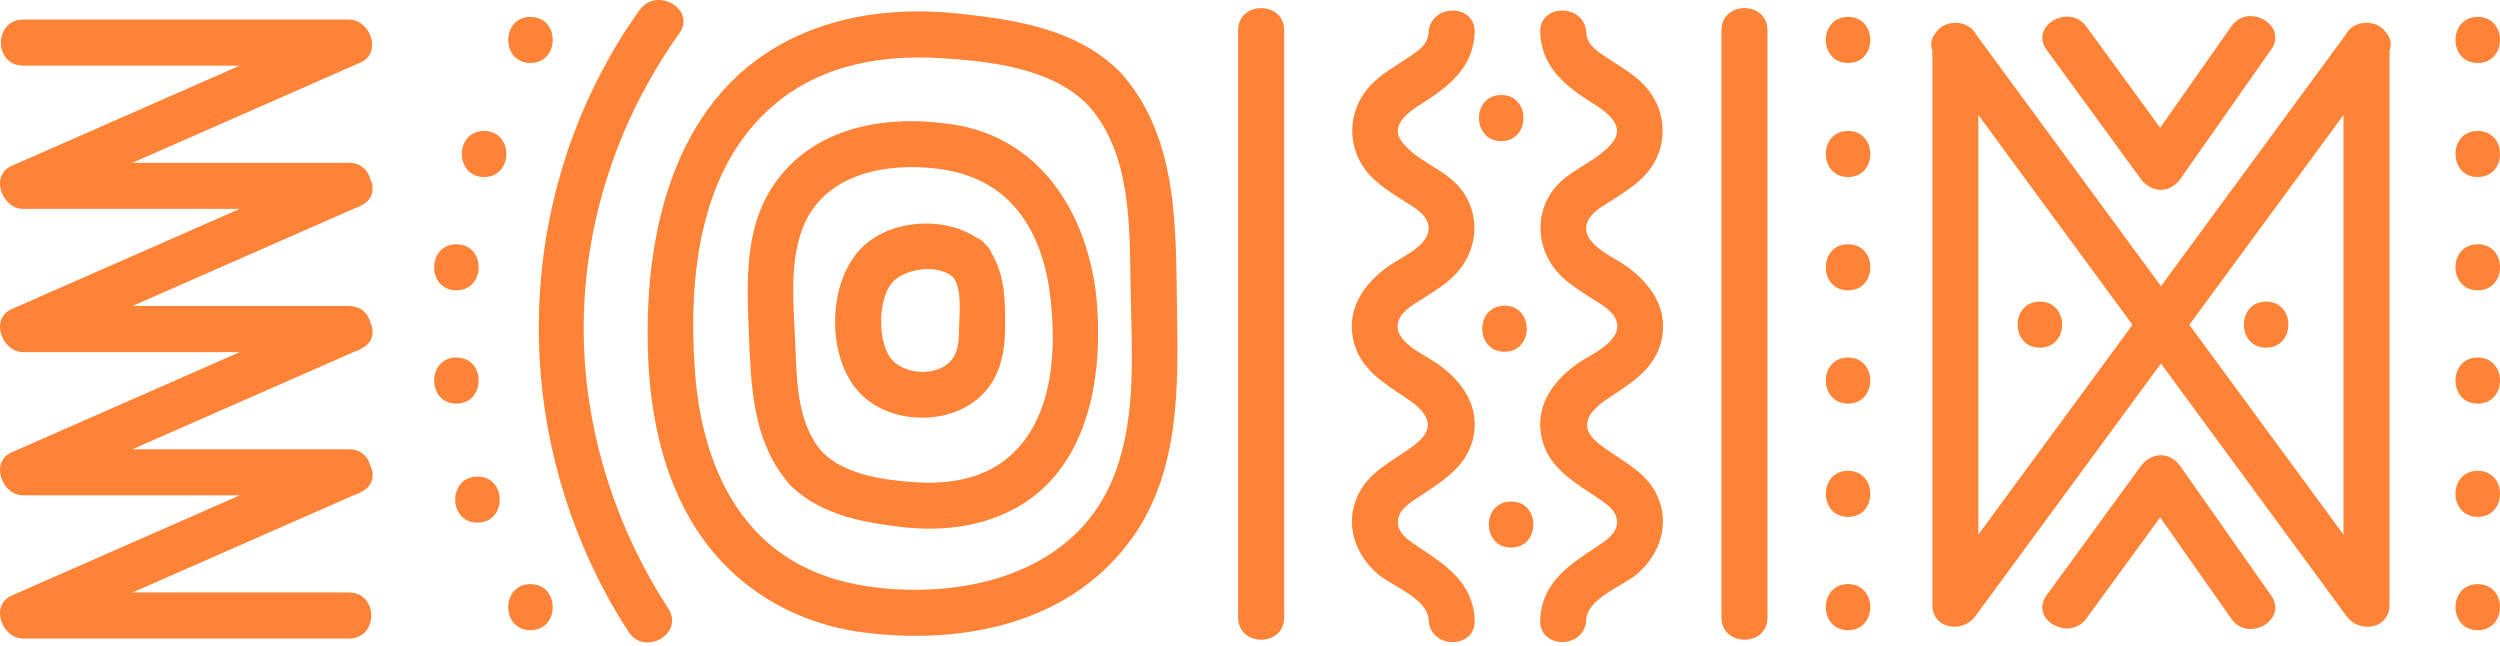 <svg width="449" height="116" viewBox="0 0 449 116" fill="none" xmlns="http://www.w3.org/2000/svg">
<path d="M309.166 5.451V110.894C309.166 116.219 317.442 116.225 317.442 110.894V5.451C317.442 0.127 309.166 0.12 309.166 5.451Z" fill="#FF8337"/>
<path d="M230.641 110.894V5.451C230.641 0.127 222.365 0.12 222.365 5.451V110.894C222.365 116.219 230.641 116.225 230.641 110.894Z" fill="#FF8337"/>
<path d="M284.89 111.329C285.055 107.494 291.338 105.322 293.897 103.191C298.062 99.715 300.007 94.17 297.649 89.039C295.455 84.28 290.731 82.639 286.938 79.514C283.338 76.549 285.393 73.832 288.593 71.701C292.731 68.949 297.249 66.328 298.414 61.093C299.69 55.383 296.435 50.873 292 47.734C289.58 46.024 283.428 43.576 285.2 39.652C285.945 37.996 288.014 36.934 289.455 36.003C291.586 34.631 293.814 33.258 295.531 31.369C299.745 26.734 299.6 19.858 295.324 15.313C293.407 13.279 290.904 11.892 288.6 10.361C286.938 9.258 284.993 8.058 284.897 5.878C284.662 0.575 276.386 0.547 276.621 5.878C276.869 11.582 280.483 14.927 284.993 17.872C287.593 19.568 292.469 22.155 289.469 25.748C286.414 29.403 281.283 30.527 278.545 34.686C275.51 39.293 276.269 45.217 279.986 49.176C281.655 50.955 283.821 52.259 285.855 53.576C287.352 54.541 289.58 55.693 290.255 57.493C291.662 61.259 285.593 63.693 283.304 65.307C278.786 68.5 275.483 73.176 276.966 78.983C278.29 84.163 282.876 86.694 286.993 89.46C288.504 90.473 290.421 91.728 290.414 93.749C290.414 95.894 288.311 97.163 286.711 98.225C281.676 101.563 276.91 104.687 276.621 111.322C276.386 116.646 284.662 116.632 284.897 111.322L284.89 111.329Z" fill="#FF8337"/>
<path d="M264.848 111.329C264.559 104.701 259.793 101.57 254.759 98.232C253.159 97.17 251.062 95.901 251.055 93.756C251.055 91.735 252.965 90.48 254.476 89.466C258.593 86.701 263.179 84.17 264.503 78.99C265.986 73.183 262.676 68.507 258.165 65.314C255.883 63.7 249.807 61.266 251.214 57.5C251.89 55.7 254.117 54.548 255.614 53.583C257.648 52.273 259.814 50.962 261.483 49.183C265.2 45.217 265.959 39.3 262.924 34.693C260.186 30.534 255.055 29.41 252 25.755C249 22.168 253.876 19.582 256.476 17.879C260.986 14.934 264.6 11.589 264.848 5.885C265.083 0.554 256.807 0.582 256.572 5.885C256.476 8.065 254.531 9.258 252.869 10.368C250.565 11.899 248.062 13.286 246.145 15.32C241.869 19.865 241.724 26.734 245.938 31.375C247.655 33.265 249.883 34.631 252.014 36.01C253.448 36.941 255.517 38.003 256.269 39.658C258.041 43.583 251.89 46.031 249.469 47.741C245.034 50.873 241.779 55.383 243.055 61.1C244.221 66.335 248.738 68.956 252.876 71.707C256.076 73.838 258.131 76.556 254.531 79.521C250.745 82.645 246.014 84.287 243.821 89.046C241.455 94.177 243.4 99.722 247.572 103.198C250.131 105.329 256.407 107.501 256.579 111.336C256.814 116.646 265.09 116.66 264.855 111.336L264.848 111.329Z" fill="#FF8337"/>
<path d="M271.393 98.349C276.717 98.349 276.724 90.073 271.393 90.073C266.062 90.073 266.062 98.349 271.393 98.349Z" fill="#FF8337"/>
<path d="M270.214 63.176C275.538 63.176 275.545 54.9 270.214 54.9C264.883 54.9 264.883 63.176 270.214 63.176Z" fill="#FF8337"/>
<path d="M269.621 25.341C274.945 25.341 274.952 17.065 269.621 17.065C264.29 17.065 264.29 25.341 269.621 25.341Z" fill="#FF8337"/>
<path d="M445.002 104.908C439.677 104.908 439.671 113.184 445.002 113.184C450.333 113.184 450.333 104.908 445.002 104.908Z" fill="#FF8337"/>
<path d="M445.002 84.556C439.677 84.556 439.671 92.832 445.002 92.832C450.333 92.832 450.333 84.556 445.002 84.556Z" fill="#FF8337"/>
<path d="M445.002 64.211C439.677 64.211 439.671 72.487 445.002 72.487C450.333 72.487 450.333 64.211 445.002 64.211Z" fill="#FF8337"/>
<path d="M445.002 43.865C439.677 43.865 439.671 52.142 445.002 52.142C450.333 52.142 450.333 43.865 445.002 43.865Z" fill="#FF8337"/>
<path d="M445.002 23.52C439.677 23.52 439.671 31.796 445.002 31.796C450.333 31.796 450.333 23.52 445.002 23.52Z" fill="#FF8337"/>
<path d="M445.002 3.037C439.677 3.037 439.671 11.313 445.002 11.313C450.333 11.313 450.333 3.037 445.002 3.037Z" fill="#FF8337"/>
<path d="M331.911 113.184C337.235 113.184 337.242 104.908 331.911 104.908C326.58 104.908 326.58 113.184 331.911 113.184Z" fill="#FF8337"/>
<path d="M331.911 84.556C326.587 84.556 326.58 92.832 331.911 92.832C337.242 92.832 337.242 84.556 331.911 84.556Z" fill="#FF8337"/>
<path d="M331.911 64.211C326.587 64.211 326.58 72.487 331.911 72.487C337.242 72.487 337.242 64.211 331.911 64.211Z" fill="#FF8337"/>
<path d="M331.911 43.865C326.587 43.865 326.58 52.142 331.911 52.142C337.242 52.142 337.242 43.865 331.911 43.865Z" fill="#FF8337"/>
<path d="M331.911 23.52C326.587 23.52 326.58 31.796 331.911 31.796C337.242 31.796 337.242 23.52 331.911 23.52Z" fill="#FF8337"/>
<path d="M331.911 11.313C337.235 11.313 337.242 3.037 331.911 3.037C326.58 3.037 326.58 11.313 331.911 11.313Z" fill="#FF8337"/>
<path d="M95.274 113.184C100.599 113.184 100.605 104.908 95.274 104.908C89.943 104.908 89.943 113.184 95.274 113.184Z" fill="#FF8337"/>
<path d="M85.757 93.866C91.081 93.866 91.088 85.59 85.757 85.59C80.426 85.59 80.426 93.866 85.757 93.866Z" fill="#FF8337"/>
<path d="M81.971 72.487C87.295 72.487 87.302 64.211 81.971 64.211C76.64 64.211 76.64 72.487 81.971 72.487Z" fill="#FF8337"/>
<path d="M81.971 52.142C87.295 52.142 87.302 43.865 81.971 43.865C76.64 43.865 76.64 52.142 81.971 52.142Z" fill="#FF8337"/>
<path d="M86.943 31.796C92.267 31.796 92.274 23.52 86.943 23.52C81.612 23.52 81.612 31.796 86.943 31.796Z" fill="#FF8337"/>
<path d="M95.274 3.037C89.95 3.037 89.943 11.313 95.274 11.313C100.605 11.313 100.605 3.037 95.274 3.037Z" fill="#FF8337"/>
<path d="M203.862 95.867C211.765 84.218 211.634 69.625 211.4 56.107C211.151 41.514 211.779 25.251 201.696 13.527C201.579 13.375 201.462 13.23 201.317 13.079C201.151 12.893 200.979 12.734 200.799 12.589C193.199 5.196 182.434 3.554 172.247 2.451C162.399 1.382 152.24 2.32 143.171 6.479C121.468 16.424 115.785 40.81 116.35 62.583C116.626 73.183 118.599 84.039 123.992 93.308C130.661 104.784 141.916 111.867 154.965 113.57C173.144 115.943 192.958 111.929 203.862 95.86V95.867ZM161.034 105.839C151.206 105.294 142.206 102.487 135.378 95.004C128.544 87.515 125.626 77.121 124.854 67.211C123.495 49.721 125.488 28.913 140.62 17.548C148.675 11.499 158.847 9.851 168.689 10.43C177.792 10.968 188.868 12.168 195.461 18.934C203.241 27.651 202.868 40.693 203.048 51.645C203.22 62.611 204.206 74.439 200.289 84.915C194.165 101.308 177.082 106.722 161.04 105.832L161.034 105.839Z" fill="#FF8337"/>
<path d="M197.082 55.404C196.068 39.838 187.765 24.879 171.144 22.348C159.199 20.527 146.013 22.651 138.833 33.396C133.668 41.127 134.13 50.831 134.489 59.707C134.868 69.066 135.116 78.749 141.22 86.294C141.385 86.556 141.592 86.811 141.84 87.059C142.061 87.315 142.296 87.522 142.53 87.701C147.744 92.425 154.702 93.777 161.544 94.611C168.323 95.439 175.282 94.832 181.461 91.756C194.972 85.032 197.965 69.1 197.075 55.404H197.082ZM143.827 41.893C147.047 31.969 157.406 29.396 166.703 30.127C172.323 30.569 177.517 32.279 181.537 36.41C185.758 40.748 187.813 46.803 188.558 52.707C189.813 62.673 189.317 75.169 181.096 82.149C176.406 86.128 170.172 87.011 164.234 86.597C158.62 86.211 151.785 85.273 147.689 81.204C143.096 75.983 143.109 68.349 142.84 61.79C142.571 55.273 141.771 48.21 143.82 41.893H143.827Z" fill="#FF8337"/>
<path d="M180.517 59.017C180.579 54.252 180.53 49.603 178.137 45.548C177.937 44.99 177.585 44.438 177.034 43.934C176.53 43.3 175.972 42.9 175.399 42.693C169.096 38.569 158.999 39.5 154.109 45.197C148.799 51.383 148.606 63.19 153.578 69.618C158.509 76.004 169.42 76.79 175.572 71.652C179.42 68.438 180.461 63.831 180.53 59.017H180.517ZM159.565 63.735C157.737 60.424 157.771 54.224 159.965 51.1C161.985 48.224 168.434 47.279 171.185 49.79C172.861 51.9 172.282 56.5 172.247 59.017C172.22 61.355 172.123 63.88 170.116 65.431C167.137 67.735 161.406 67.059 159.565 63.735Z" fill="#FF8337"/>
<path d="M114.854 1.816C94.812 29.913 91.329 66.804 104.874 98.418C107.116 103.66 109.771 108.708 112.888 113.481C115.785 117.929 122.95 113.784 120.033 109.301C110.937 95.342 105.509 78.928 104.888 62.252C104.137 42.114 110.33 22.355 122.006 5.996C125.102 1.651 117.93 -2.487 114.861 1.816H114.854Z" fill="#FF8337"/>
<path d="M64.771 11.223C68.681 9.506 66.509 3.513 62.681 3.513H4.156C-1.168 3.513 -1.175 11.789 4.156 11.789H43.046C31.832 16.72 20.619 21.644 9.405 26.575C6.956 27.651 4.515 28.727 2.067 29.803C-1.844 31.52 0.329 37.514 4.156 37.514H43.046C31.832 42.445 20.619 47.369 9.405 52.3C6.956 53.376 4.515 54.452 2.067 55.528C-1.844 57.245 0.329 63.238 4.156 63.238H43.046C31.832 68.169 20.619 73.094 9.405 78.025C6.956 79.101 4.515 80.177 2.067 81.252C-1.844 82.97 0.329 88.963 4.156 88.963H43.046C31.832 93.894 20.619 98.818 9.405 103.749C6.956 104.825 4.515 105.901 2.067 106.977C-1.844 108.694 0.329 114.688 4.156 114.688H62.681C68.005 114.688 68.012 106.412 62.681 106.412H23.791C35.005 101.48 46.219 96.556 57.433 91.625C59.557 90.687 61.688 89.756 63.812 88.818C64.246 88.708 64.626 88.528 64.964 88.301C67.04 87.273 67.302 85.28 66.516 83.611C66.095 82.018 64.812 80.687 62.674 80.687H23.784C34.998 75.756 46.212 70.832 57.426 65.9L63.805 63.093C64.24 62.983 64.619 62.804 64.957 62.576C67.033 61.548 67.295 59.555 66.509 57.886C66.088 56.293 64.805 54.962 62.667 54.962H23.777C34.991 50.031 46.205 45.107 57.419 40.176C59.55 39.238 61.674 38.307 63.805 37.369C64.24 37.258 64.619 37.079 64.957 36.852C67.033 35.824 67.295 33.831 66.509 32.162C66.088 30.569 64.805 29.238 62.667 29.238H23.777C34.991 24.306 46.205 19.382 57.419 14.451C59.867 13.375 62.309 12.299 64.757 11.223H64.771Z" fill="#FF8337"/>
<path d="M347.049 108.591C347.049 112.998 352.456 113.812 354.759 110.681C363.063 99.384 371.36 88.08 379.663 76.783C382.477 72.949 385.291 69.121 388.105 65.287C396.153 76.245 404.208 87.204 412.256 98.163C415.319 102.336 418.388 106.508 421.45 110.681C423.753 113.812 429.16 113.012 429.16 108.591V9.134C429.636 7.858 429.277 6.665 428.477 5.768C426.836 3.409 422.705 3.534 421.339 6.147C413.077 17.396 404.815 28.645 396.553 39.893C393.739 43.727 390.925 47.555 388.111 51.39C380.063 40.431 372.008 29.472 363.96 18.513C360.932 14.389 357.904 10.272 354.877 6.147C353.504 3.541 349.373 3.416 347.739 5.775C346.939 6.672 346.58 7.865 347.056 9.141V108.598L347.049 108.591ZM419.401 22.686C419.898 22.01 420.388 21.341 420.884 20.665V96.004C415.153 88.204 409.422 80.404 403.691 72.604C400.194 67.845 396.705 63.093 393.208 58.335C401.939 46.452 410.67 34.569 419.401 22.686ZM382.994 58.335C374.263 70.218 365.532 82.101 356.801 93.984C356.304 94.66 355.815 95.329 355.318 96.004V20.665C361.049 28.465 366.78 36.265 372.511 44.066C376.008 48.824 379.498 53.576 382.994 58.335Z" fill="#FF8337"/>
<path d="M407.898 106.956C402.47 99.218 397.036 91.487 391.608 83.749C389.718 81.059 386.36 81.142 384.463 83.749C378.835 91.466 373.201 99.184 367.573 106.901C364.428 111.212 371.608 115.343 374.718 111.081C379.132 105.025 383.553 98.97 387.967 92.922C392.229 98.991 396.491 105.06 400.753 111.136C403.787 115.46 410.967 111.329 407.898 106.956Z" fill="#FF8337"/>
<path d="M367.573 8.961C373.201 16.679 378.835 24.396 384.463 32.114C386.367 34.72 389.725 34.803 391.608 32.114C397.036 24.375 402.47 16.644 407.898 8.906C410.967 4.541 403.794 0.396 400.753 4.727C396.491 10.796 392.229 16.865 387.967 22.941C383.553 16.886 379.132 10.83 374.718 4.782C371.608 0.52 364.428 4.644 367.573 8.961Z" fill="#FF8337"/>
<path d="M366.36 62.445C371.684 62.445 371.691 54.169 366.36 54.169C361.029 54.169 361.029 62.445 366.36 62.445Z" fill="#FF8337"/>
<path d="M406.994 54.169C401.67 54.169 401.663 62.445 406.994 62.445C412.325 62.445 412.325 54.169 406.994 54.169Z" fill="#FF8337"/>
</svg>
